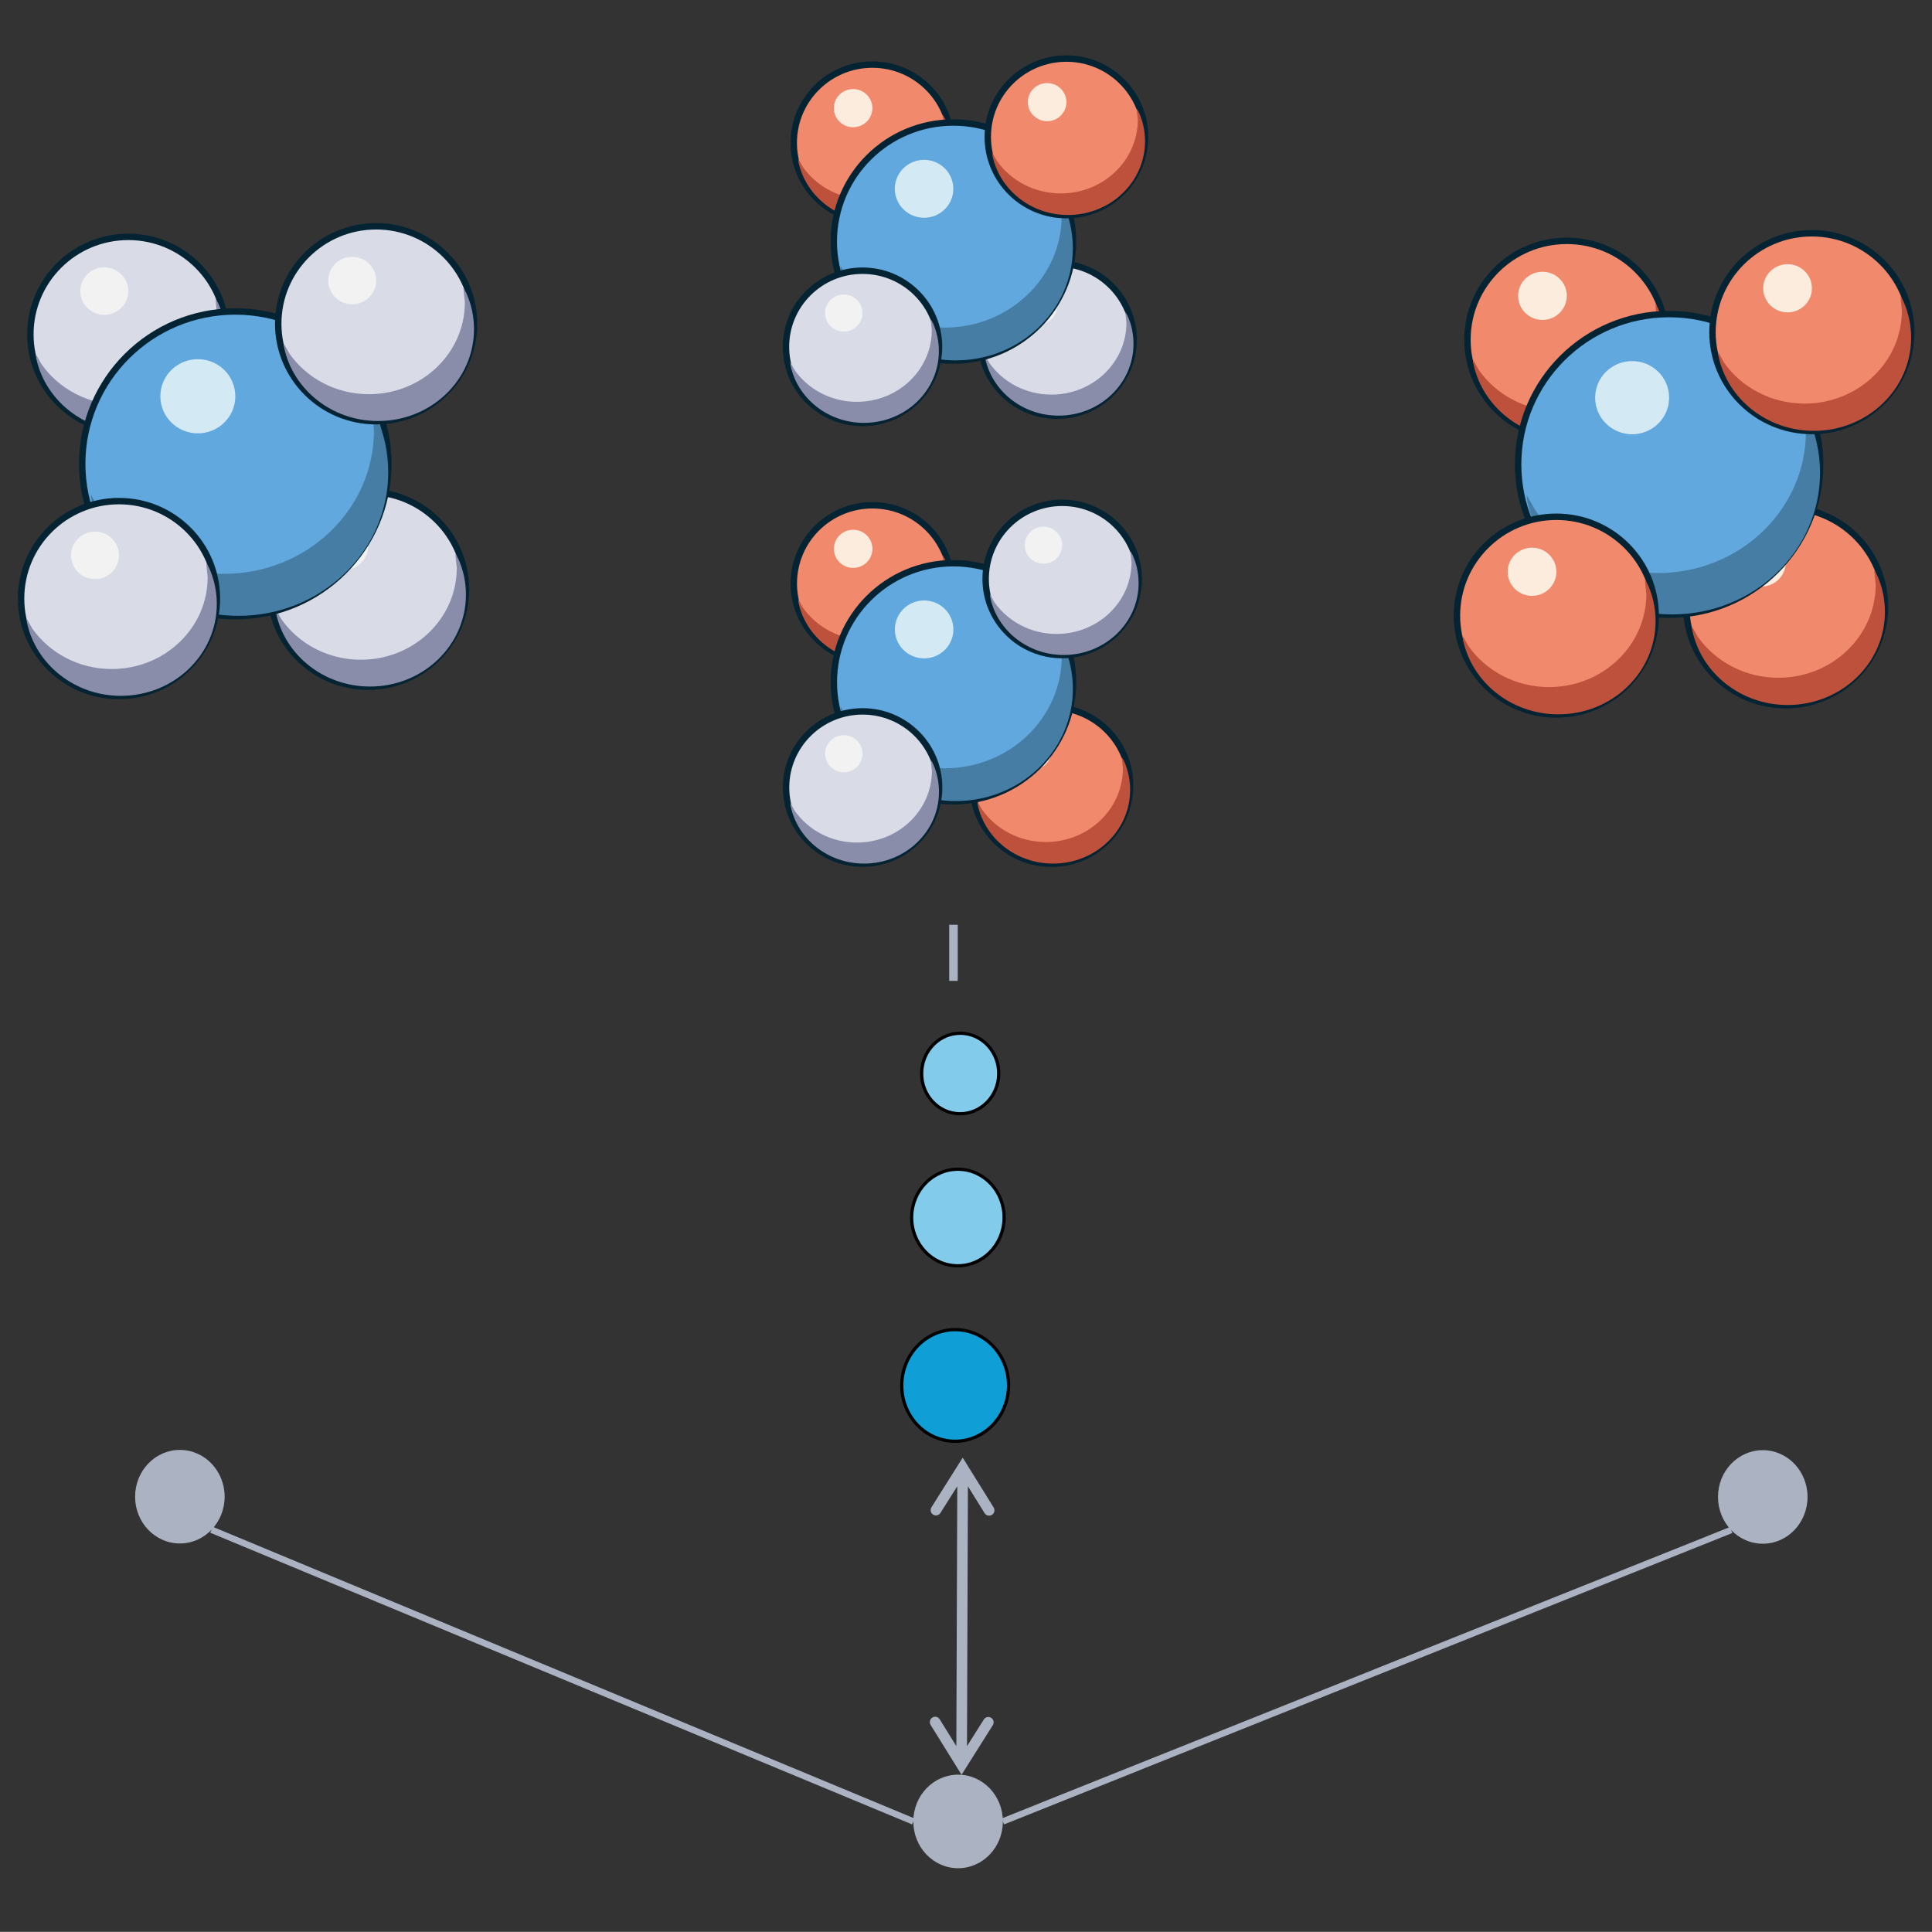 <?xml version="1.0" encoding="UTF-8"?>
<svg id="Layer_1" xmlns="http://www.w3.org/2000/svg" version="1.1" viewBox="0 0 384.97 384.94">
  <rect x="0" y="0" width="384.97" height="384.94" fill="#333333" stroke="none"/>
  <!-- Generator: Adobe Illustrator 29.8.1, SVG Export Plug-In . SVG Version: 2.1.1 Build 2)  -->
  <defs>
    <style>
      .st0 {
        fill: #898daa;
      }

      .st0, .st1, .st2, .st3, .st4, .st5, .st6, .st7, .st8, .st9 {
        fill-rule: evenodd;
      }

      .st10, .st6 {
        fill: #d9dbe7;
      }

      .st11 {
        stroke: #000;
        stroke-miterlimit: 8;
        stroke-width: .64px;
      }

      .st11, .st12, .st13, .st14 {
        fill: none;
      }

      .st12, .st13 {
        stroke: #abb3c3;
      }

      .st12, .st13, .st14 {
        stroke-miterlimit: 8;
      }

      .st12, .st14 {
        stroke-width: 1.28px;
      }

      .st1 {
        fill: #0f9ed5;
      }

      .st13 {
        stroke-width: 1.7px;
      }

      .st15 {
        fill: #61a8de;
      }

      .st2 {
        fill: #f2f2f2;
      }

      .st16, .st5 {
        fill: #abb3c3;
      }

      .st3, .st17 {
        fill: #fcecdd;
      }

      .st18 {
        fill: #f1896d;
      }

      .st4 {
        fill: #be513c;
      }

      .st7 {
        fill: #d3e9f3;
      }

      .st8 {
        fill: #83cbeb;
      }

      .st14 {
        stroke: #042433;
      }

      .st9 {
        fill: #467da5;
      }
    </style>
  </defs>
  <ellipse class="st18" cx="173.83" cy="28.47" rx="15.67" ry="15.6"/>
  <ellipse class="st14" cx="173.83" cy="28.47" rx="15.67" ry="15.6"/>
  <path class="st3" d="M166.15,21.55c0-2.1,1.72-3.8,3.84-3.8s3.84,1.7,3.84,3.8-1.72,3.8-3.84,3.8-3.84-1.7-3.84-3.8Z"/>
  <path class="st4" d="M187.79,22.76l.49.86c.78,1.76,1.21,3.69,1.21,5.72,0,8.12-6.87,14.7-15.35,14.7-7.42,0-13.6-5.04-15.03-11.74l-.07-.68.93,1.64c2.76,3.91,7.43,6.48,12.73,6.48,8.48,0,15.35-6.58,15.35-14.7l-.24-2.28h-.02Z"/>
  <path class="st6" d="M195.4,67.67c0-8.38,6.83-15.17,15.25-15.17s15.25,6.79,15.25,15.17-6.83,15.17-15.25,15.17-15.25-6.79-15.25-15.17Z"/>
  <ellipse class="st14" cx="210.64" cy="67.67" rx="15.25" ry="15.17"/>
  <path class="st2" d="M203.18,60.94c0-2.04,1.67-3.69,3.73-3.69s3.73,1.65,3.73,3.69-1.67,3.69-3.73,3.69-3.73-1.65-3.73-3.69Z"/>
  <path class="st0" d="M224.22,62.11l.47.84c.76,1.71,1.17,3.59,1.17,5.57,0,7.9-6.68,14.3-14.93,14.3-7.21,0-13.23-4.9-14.62-11.42l-.07-.66.9,1.59c2.68,3.8,7.23,6.3,12.38,6.3,8.24,0,14.93-6.4,14.93-14.3l-.23-2.22h0Z"/>
  <ellipse class="st15" cx="189.97" cy="48.13" rx="23.83" ry="23.72"/>
  <ellipse class="st14" cx="189.97" cy="48.13" rx="23.83" ry="23.72"/>
  <path class="st7" d="M178.3,37.62c0-3.19,2.61-5.77,5.83-5.77s5.83,2.58,5.83,5.77-2.61,5.77-5.83,5.77-5.83-2.58-5.83-5.77Z"/>
  <path class="st9" d="M211.2,39.45l.74,1.31c1.18,2.67,1.83,5.61,1.83,8.7,0,12.34-10.45,22.35-23.33,22.35-11.27,0-20.68-7.66-22.86-17.84l-.11-1.03,1.41,2.49c4.19,5.94,11.29,9.85,19.35,9.85,12.89,0,23.33-10.01,23.33-22.35l-.37-3.47h0Z"/>
  <ellipse class="st10" cx="171.86" cy="69.11" rx="15.25" ry="15.17"/>
  <ellipse class="st14" cx="171.86" cy="69.11" rx="15.25" ry="15.17"/>
  <path class="st2" d="M164.4,62.38c0-2.04,1.67-3.69,3.73-3.69s3.73,1.65,3.73,3.69-1.67,3.69-3.73,3.69-3.73-1.65-3.73-3.69Z"/>
  <path class="st0" d="M185.44,63.56l.47.84c.76,1.71,1.17,3.59,1.17,5.56,0,7.9-6.68,14.3-14.93,14.3-7.21,0-13.23-4.9-14.62-11.42l-.07-.66.9,1.59c2.68,3.8,7.22,6.3,12.38,6.3,8.24,0,14.93-6.4,14.93-14.3l-.23-2.22h0Z"/>
  <ellipse class="st18" cx="212.49" cy="27.27" rx="15.67" ry="15.6"/>
  <ellipse class="st14" cx="212.49" cy="27.27" rx="15.67" ry="15.6"/>
  <ellipse class="st17" cx="208.65" cy="20.35" rx="3.84" ry="3.8"/>
  <path class="st4" d="M226.46,21.56l.49.86c.78,1.76,1.21,3.69,1.21,5.72,0,8.12-6.87,14.7-15.35,14.7-7.42,0-13.6-5.04-15.03-11.74l-.07-.68.93,1.64c2.76,3.91,7.43,6.48,12.73,6.48,8.48,0,15.35-6.58,15.35-14.7l-.24-2.28h-.02Z"/>
  <ellipse class="st18" cx="209.52" cy="156.51" rx="15.67" ry="15.6"/>
  <ellipse class="st14" cx="209.52" cy="156.51" rx="15.67" ry="15.6"/>
  <path class="st3" d="M201.85,149.59c0-2.1,1.72-3.8,3.84-3.8s3.84,1.7,3.84,3.8-1.72,3.8-3.84,3.8-3.84-1.7-3.84-3.8Z"/>
  <path class="st4" d="M223.49,150.8l.49.86c.78,1.76,1.21,3.69,1.21,5.72,0,8.12-6.87,14.7-15.35,14.7-7.42,0-13.6-5.04-15.03-11.74l-.07-.68.93,1.64c2.76,3.91,7.43,6.48,12.73,6.48,8.48,0,15.35-6.58,15.35-14.7l-.24-2.28h-.02Z"/>
  <ellipse class="st18" cx="173.84" cy="116.28" rx="15.67" ry="15.6"/>
  <ellipse class="st14" cx="173.84" cy="116.28" rx="15.67" ry="15.6"/>
  <path class="st3" d="M166.16,109.36c0-2.1,1.72-3.8,3.84-3.8s3.84,1.7,3.84,3.8-1.72,3.8-3.84,3.8-3.84-1.7-3.84-3.8Z"/>
  <path class="st4" d="M187.8,110.57l.49.86c.78,1.76,1.21,3.69,1.21,5.72,0,8.12-6.87,14.7-15.35,14.7-7.42,0-13.6-5.04-15.03-11.74l-.07-.68.93,1.64c2.76,3.91,7.43,6.48,12.73,6.48,8.48,0,15.35-6.58,15.35-14.7l-.24-2.28h-.02Z"/>
  <ellipse class="st15" cx="189.98" cy="135.94" rx="23.83" ry="23.72"/>
  <ellipse class="st14" cx="189.98" cy="135.94" rx="23.83" ry="23.72"/>
  <path class="st7" d="M178.31,125.42c0-3.19,2.61-5.77,5.83-5.77s5.83,2.58,5.83,5.77-2.61,5.77-5.83,5.77-5.83-2.58-5.83-5.77Z"/>
  <path class="st9" d="M211.21,127.26l.74,1.31c1.18,2.67,1.83,5.61,1.83,8.7,0,12.34-10.45,22.35-23.33,22.35-11.27,0-20.68-7.66-22.86-17.84l-.11-1.03,1.41,2.49c4.19,5.94,11.29,9.85,19.35,9.85,12.89,0,23.33-10.01,23.33-22.35l-.37-3.47h0Z"/>
  <path class="st6" d="M156.63,156.92c0-8.38,6.83-15.17,15.25-15.17s15.25,6.79,15.25,15.17-6.83,15.17-15.25,15.17-15.25-6.79-15.25-15.17Z"/>
  <ellipse class="st14" cx="171.88" cy="156.92" rx="15.25" ry="15.17"/>
  <path class="st2" d="M164.41,150.19c0-2.04,1.67-3.69,3.73-3.69s3.73,1.65,3.73,3.69-1.67,3.69-3.73,3.69-3.73-1.65-3.73-3.69Z"/>
  <path class="st0" d="M185.46,151.37l.47.84c.76,1.71,1.17,3.59,1.17,5.57,0,7.9-6.68,14.3-14.93,14.3-7.21,0-13.23-4.9-14.62-11.42l-.07-.66.9,1.59c2.68,3.8,7.22,6.3,12.38,6.3,8.24,0,14.93-6.4,14.93-14.3l-.23-2.22Z"/>
  <ellipse class="st10" cx="211.65" cy="115.36" rx="15.25" ry="15.17"/>
  <ellipse class="st14" cx="211.65" cy="115.36" rx="15.25" ry="15.17"/>
  <path class="st2" d="M204.19,108.63c0-2.04,1.67-3.69,3.73-3.69s3.73,1.65,3.73,3.69-1.67,3.69-3.73,3.69-3.73-1.65-3.73-3.69Z"/>
  <path class="st0" d="M225.24,109.81l.47.84c.76,1.71,1.17,3.59,1.17,5.56,0,7.9-6.68,14.3-14.93,14.3-7.21,0-13.23-4.9-14.62-11.42l-.07-.66.9,1.59c2.68,3.8,7.22,6.3,12.38,6.3,8.24,0,14.93-6.4,14.93-14.3l-.23-2.22h0Z"/>
  <ellipse class="st10" cx="73.34" cy="117.42" rx="19.51" ry="19.42"/>
  <ellipse class="st14" cx="73.34" cy="117.42" rx="19.51" ry="19.42"/>
  <path class="st2" d="M63.79,108.81c0-2.61,2.14-4.73,4.78-4.73s4.78,2.12,4.78,4.73-2.14,4.73-4.78,4.73-4.78-2.12-4.78-4.73Z"/>
  <path class="st0" d="M90.73,110.31l.61,1.07c.97,2.19,1.5,4.6,1.5,7.12,0,10.11-8.55,18.3-19.11,18.3-9.23,0-16.94-6.27-18.72-14.61l-.09-.84,1.15,2.04c3.43,4.87,9.25,8.07,15.84,8.07,10.55,0,19.11-8.19,19.11-18.3l-.3-2.84h.01Z"/>
  <ellipse class="st10" cx="25.56" cy="66.62" rx="19.51" ry="19.42"/>
  <ellipse class="st14" cx="25.56" cy="66.62" rx="19.51" ry="19.42"/>
  <path class="st2" d="M16,58c0-2.61,2.14-4.73,4.78-4.73s4.78,2.12,4.78,4.73-2.14,4.73-4.78,4.73-4.78-2.12-4.78-4.73Z"/>
  <path class="st0" d="M42.94,59.51l.61,1.07c.97,2.19,1.5,4.6,1.5,7.12,0,10.11-8.55,18.3-19.11,18.3-9.23,0-16.94-6.27-18.72-14.61l-.09-.84,1.15,2.04c3.43,4.87,9.25,8.07,15.84,8.07,10.55,0,19.11-8.19,19.11-18.3l-.3-2.84h0Z"/>
  <ellipse class="st15" cx="46.88" cy="92.42" rx="30.5" ry="30.36"/>
  <ellipse class="st14" cx="46.88" cy="92.42" rx="30.5" ry="30.36"/>
  <path class="st7" d="M31.95,78.96c0-4.08,3.34-7.39,7.47-7.39s7.47,3.31,7.47,7.39-3.34,7.39-7.47,7.39-7.47-3.31-7.47-7.39Z"/>
  <path class="st9" d="M74.06,81.31l.95,1.67c1.51,3.42,2.35,7.18,2.35,11.13,0,15.8-13.37,28.6-29.86,28.6-14.43,0-26.47-9.81-29.26-22.84l-.14-1.32,1.8,3.18c5.37,7.61,14.45,12.61,24.76,12.61,16.49,0,29.86-12.81,29.86-28.6l-.47-4.45v.02Z"/>
  <ellipse class="st10" cx="23.71" cy="119.27" rx="19.51" ry="19.42"/>
  <ellipse class="st14" cx="23.71" cy="119.27" rx="19.51" ry="19.42"/>
  <path class="st2" d="M14.15,110.66c0-2.61,2.14-4.73,4.78-4.73s4.78,2.12,4.78,4.73-2.14,4.73-4.78,4.73-4.78-2.12-4.78-4.73Z"/>
  <path class="st0" d="M41.09,112.16l.61,1.07c.97,2.19,1.5,4.6,1.5,7.12,0,10.11-8.55,18.3-19.11,18.3-9.23,0-16.94-6.27-18.72-14.61l-.09-.84,1.15,2.04c3.43,4.87,9.25,8.07,15.84,8.07,10.55,0,19.11-8.19,19.11-18.3l-.3-2.84h0Z"/>
  <ellipse class="st10" cx="74.95" cy="64.51" rx="19.51" ry="19.42"/>
  <ellipse class="st14" cx="74.95" cy="64.51" rx="19.51" ry="19.42"/>
  <path class="st2" d="M65.4,55.9c0-2.61,2.14-4.73,4.78-4.73s4.78,2.12,4.78,4.73-2.14,4.73-4.78,4.73-4.78-2.12-4.78-4.73Z"/>
  <path class="st0" d="M92.34,57.4l.61,1.07c.97,2.19,1.5,4.6,1.5,7.12,0,10.11-8.55,18.3-19.11,18.3-9.23,0-16.94-6.27-18.72-14.61l-.09-.84,1.15,2.04c3.43,4.87,9.25,8.07,15.84,8.07,10.55,0,19.11-8.19,19.11-18.3l-.3-2.84h.01Z"/>
  <ellipse class="st18" cx="355.81" cy="120.82" rx="19.8" ry="19.7"/>
  <ellipse class="st14" cx="355.81" cy="120.82" rx="19.8" ry="19.7"/>
  <path class="st3" d="M346.12,112.08c0-2.65,2.17-4.8,4.85-4.8s4.85,2.15,4.85,4.8-2.17,4.8-4.85,4.8-4.85-2.15-4.85-4.8Z"/>
  <path class="st4" d="M373.45,113.6l.62,1.09c.98,2.22,1.52,4.66,1.52,7.23,0,10.25-8.68,18.56-19.38,18.56-9.37,0-17.18-6.36-18.99-14.82l-.09-.86,1.17,2.07c3.48,4.94,9.38,8.18,16.07,8.18,10.7,0,19.38-8.31,19.38-18.56l-.3-2.89h0Z"/>
  <ellipse class="st18" cx="312.2" cy="67.69" rx="19.8" ry="19.7"/>
  <ellipse class="st14" cx="312.2" cy="67.69" rx="19.8" ry="19.7"/>
  <ellipse class="st17" cx="307.35" cy="58.95" rx="4.85" ry="4.8"/>
  <path class="st4" d="M329.83,60.48l.62,1.09c.98,2.22,1.52,4.66,1.52,7.23,0,10.25-8.68,18.56-19.38,18.56-9.37,0-17.18-6.36-18.99-14.82l-.09-.86,1.17,2.07c3.48,4.94,9.38,8.18,16.07,8.18,10.7,0,19.38-8.31,19.38-18.56l-.3-2.89h0Z"/>
  <ellipse class="st15" cx="332.59" cy="92.53" rx="30.09" ry="29.95"/>
  <ellipse class="st14" cx="332.59" cy="92.53" rx="30.09" ry="29.95"/>
  <path class="st7" d="M317.85,79.24c0-4.03,3.3-7.29,7.37-7.29s7.37,3.26,7.37,7.29-3.3,7.29-7.37,7.29-7.37-3.26-7.37-7.29Z"/>
  <path class="st9" d="M359.4,81.57l.94,1.65c1.49,3.38,2.32,7.09,2.32,10.99,0,15.59-13.19,28.22-29.47,28.22-14.24,0-26.12-9.67-28.87-22.53l-.14-1.3,1.78,3.14c5.3,7.51,14.26,12.44,24.43,12.44,16.27,0,29.46-12.64,29.46-28.22l-.46-4.39h.01Z"/>
  <ellipse class="st18" cx="361.03" cy="66.18" rx="19.8" ry="19.7"/>
  <ellipse class="st14" cx="361.03" cy="66.18" rx="19.8" ry="19.7"/>
  <path class="st3" d="M351.34,57.44c0-2.65,2.17-4.8,4.85-4.8s4.85,2.15,4.85,4.8-2.17,4.8-4.85,4.8-4.85-2.15-4.85-4.8Z"/>
  <path class="st4" d="M378.67,58.97l.62,1.09c.98,2.22,1.52,4.66,1.52,7.23,0,10.25-8.68,18.56-19.38,18.56-9.37,0-17.18-6.36-18.99-14.82l-.09-.86,1.17,2.07c3.48,4.94,9.38,8.18,16.07,8.18,10.7,0,19.38-8.31,19.38-18.56l-.3-2.89h0Z"/>
  <ellipse class="st18" cx="310.11" cy="122.67" rx="19.8" ry="19.7"/>
  <ellipse class="st14" cx="310.11" cy="122.67" rx="19.8" ry="19.7"/>
  <path class="st3" d="M300.42,113.93c0-2.65,2.17-4.8,4.85-4.8s4.85,2.15,4.85,4.8-2.17,4.8-4.85,4.8-4.85-2.15-4.85-4.8Z"/>
  <path class="st4" d="M327.75,115.46l.62,1.09c.98,2.22,1.52,4.66,1.52,7.23,0,10.25-8.68,18.56-19.38,18.56-9.37,0-17.18-6.36-18.99-14.82l-.09-.86,1.17,2.07c3.48,4.94,9.38,8.18,16.07,8.18,10.7,0,19.38-8.31,19.38-18.56l-.3-2.89h0Z"/>
  <path class="st5" d="M342.33,298.28c0-5.15,3.99-9.32,8.92-9.32s8.92,4.17,8.92,9.32-3.99,9.32-8.92,9.32-8.92-4.17-8.92-9.32Z"/>
  <ellipse class="st16" cx="190.91" cy="362.94" rx="8.92" ry="9.32"/>
  <path class="st1" d="M179.67,275.88c.1-6.14,4.94-11.04,10.82-10.95,5.88.1,10.56,5.15,10.46,11.29s-4.94,11.04-10.82,10.95c-5.88-.1-10.56-5.15-10.46-11.29Z"/>
  <ellipse class="st11" cx="190.32" cy="276.07" rx="11.12" ry="10.64" transform="translate(-88.8 461.88) rotate(-89.07)"/>
  <path class="st8" d="M183.64,213.77c.07-4.43,3.57-7.96,7.8-7.89s7.62,3.71,7.55,8.14-3.57,7.96-7.8,7.89-7.62-3.71-7.55-8.14Z"/>
  <ellipse class="st11" cx="191.33" cy="213.91" rx="8.02" ry="7.68" transform="translate(-25.66 401.74) rotate(-89.07)"/>
  <path class="st16" d="M185.44,343.71l6.16,9.93,6.23-9.89c.31-.49.16-1.15-.33-1.46s-1.15-.16-1.46.33l-5.33,8.45h1.8l-5.27-8.49c-.31-.5-.96-.65-1.46-.34s-.65.96-.34,1.46h0ZM197.99,300.38l-6.16-9.93-6.23,9.89c-.31.49-.16,1.15.33,1.46s1.15.16,1.46-.33l5.33-8.45h-1.8l5.27,8.49c.31.5.96.65,1.46.34s.65-.96.34-1.46h0ZM190.76,292.44l-.21,59.2h2.12l.21-59.19h-2.12Z"/>
  <path class="st8" d="M181.64,242.43c.09-5.31,4.28-9.55,9.37-9.47s9.14,4.46,9.05,9.77-4.28,9.55-9.37,9.47-9.14-4.46-9.05-9.77Z"/>
  <ellipse class="st11" cx="190.87" cy="242.6" rx="9.62" ry="9.21" transform="translate(-54.8 429.51) rotate(-89.07)"/>
  <path class="st5" d="M44.76,298.23c0-5.15-3.99-9.32-8.92-9.32s-8.92,4.17-8.92,9.32,3.99,9.32,8.92,9.32,8.92-4.17,8.92-9.32Z"/>
  <line class="st12" x1="42.14" y1="304.82" x2="181.99" y2="362.94"/>
  <line class="st12" x1="344.95" y1="304.87" x2="199.83" y2="362.94"/>
  <line class="st13" x1="189.99" y1="184.27" x2="189.99" y2="195.45"/>
</svg>